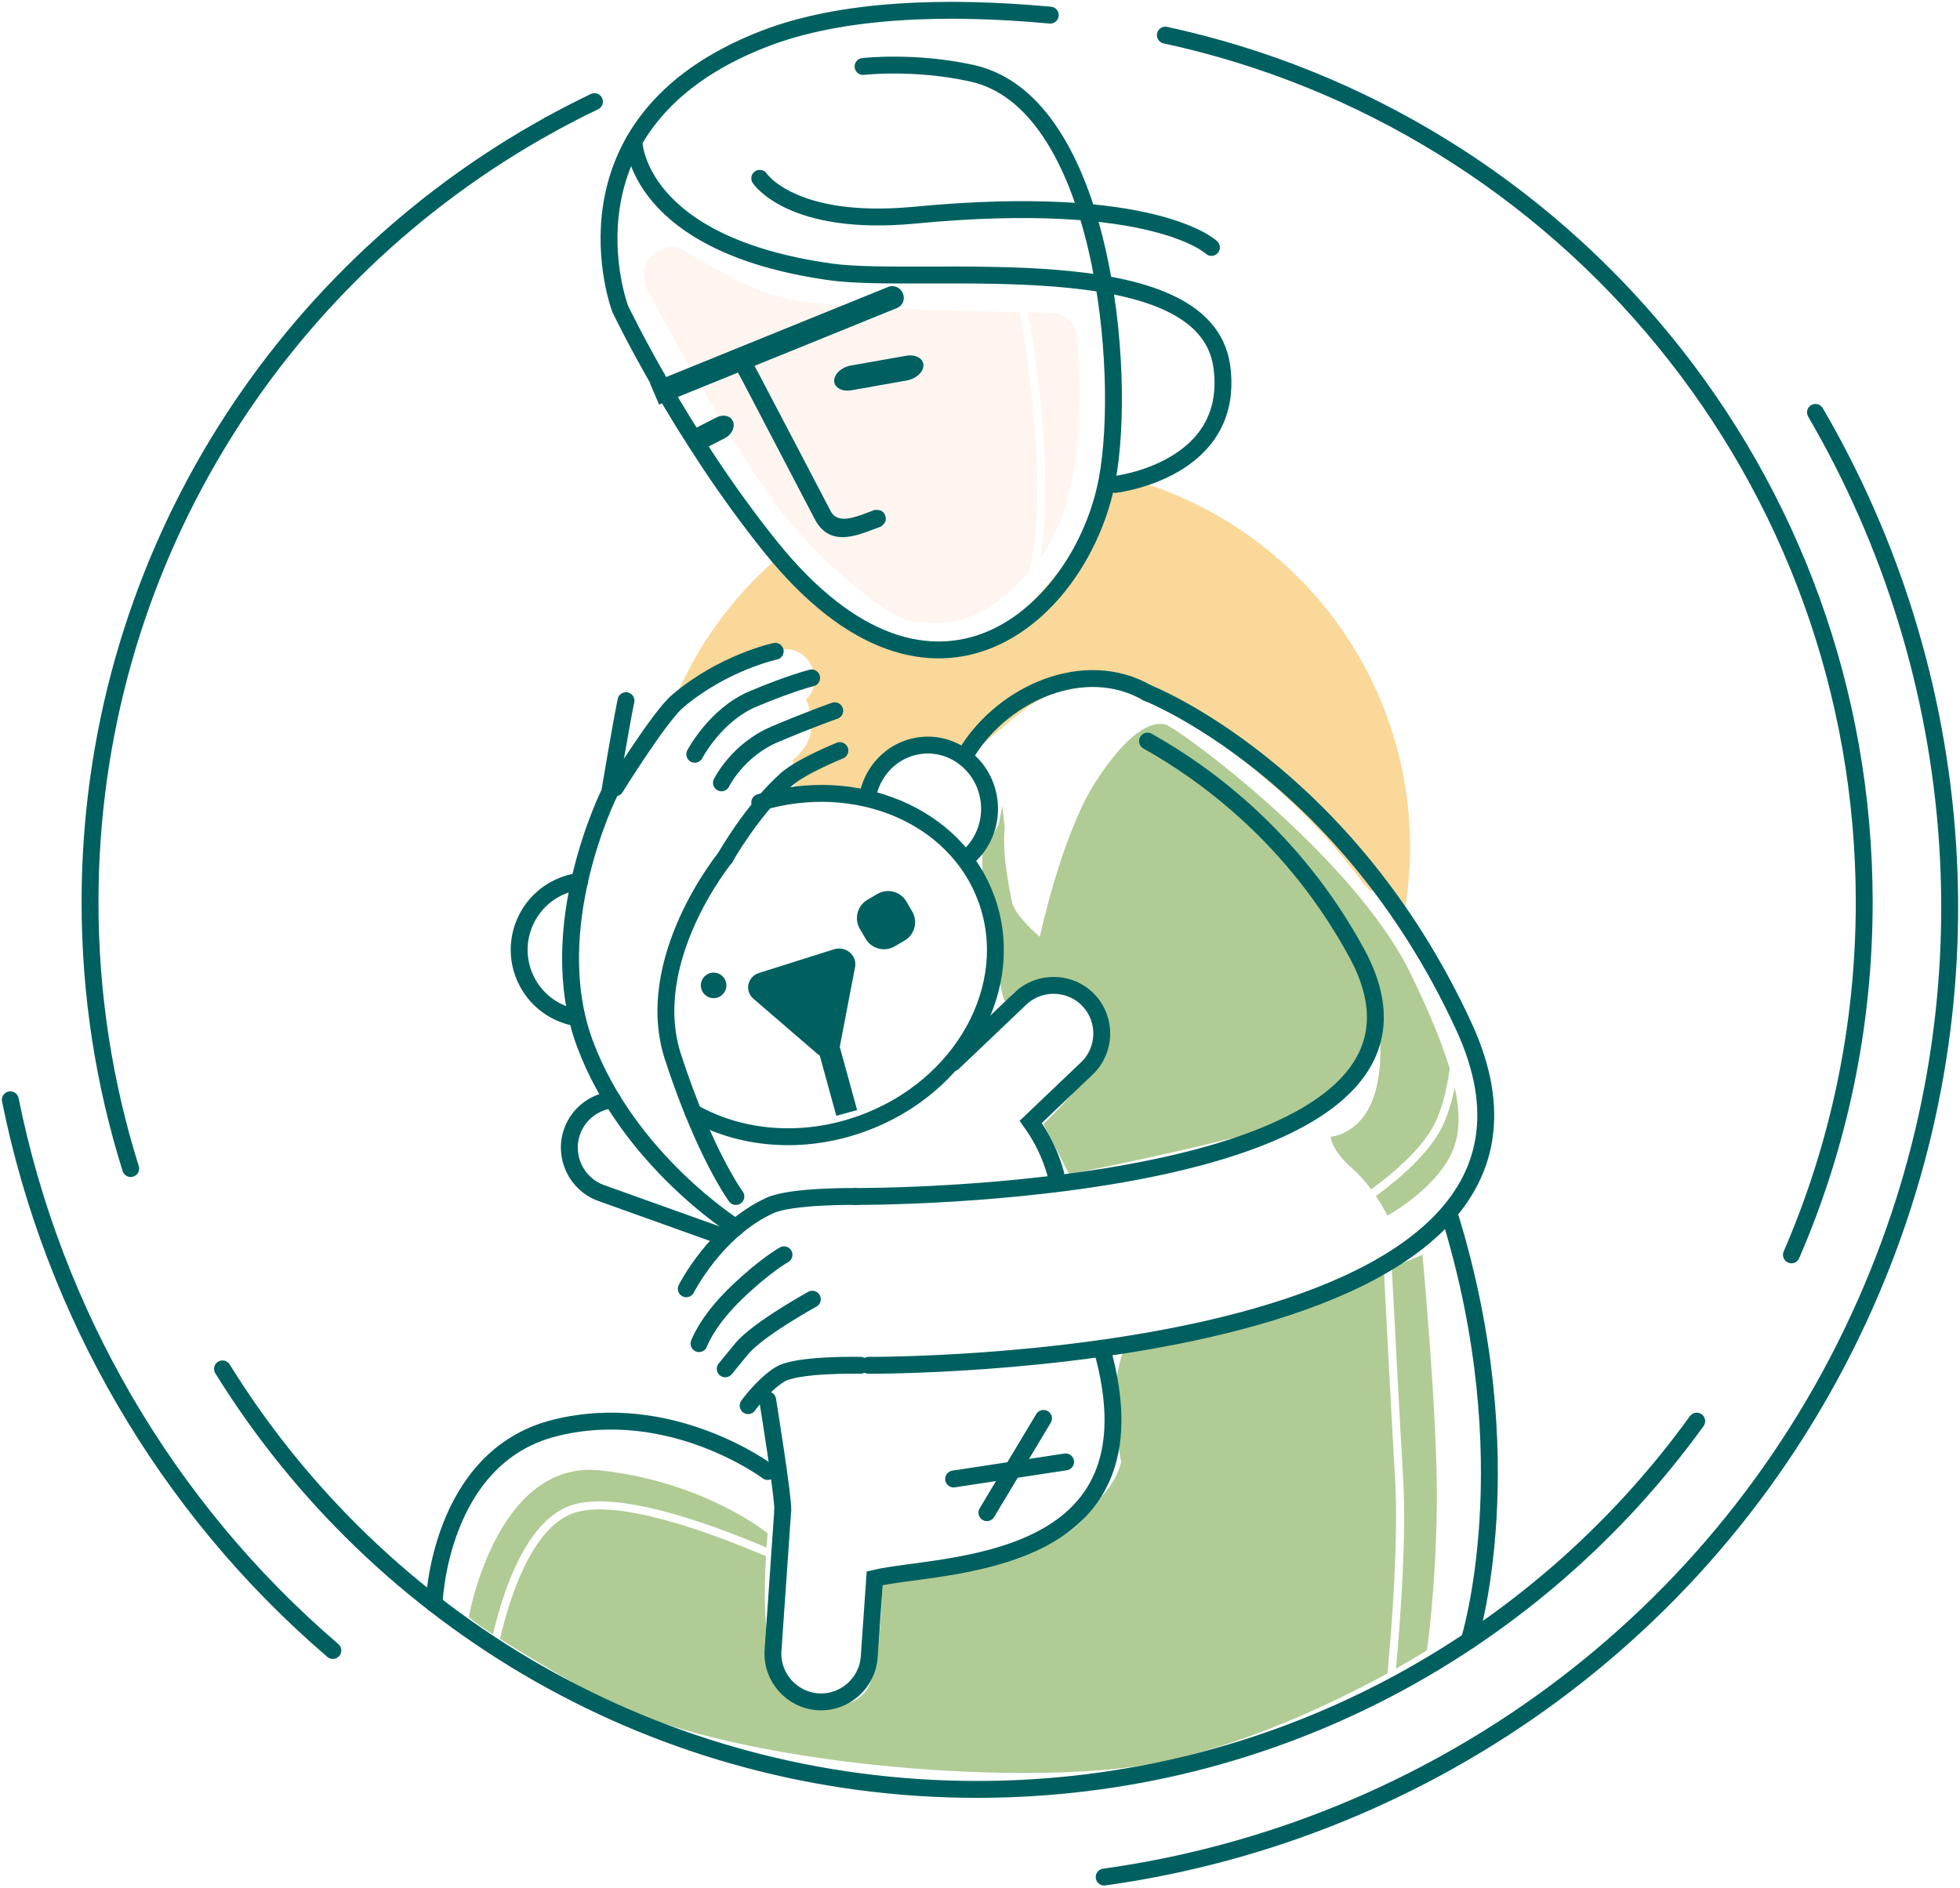 <svg xmlns="http://www.w3.org/2000/svg" width="380" height="366" viewBox="0 0 380 366" fill="none"><path d="M266.427 194.409C266.427 194.409 268.981 203.248 266.653 211.619C264.325 219.99 257.993 220.368 257.993 220.368C257.993 220.368 257.993 222.87 262.181 226.527C263.595 227.762 264.819 229.197 265.833 230.568C270.137 227.431 274.709 223.458 277.379 219.223C279.26 216.243 280.4 211.856 281.073 207.215C279.622 202.344 277.173 196.311 273.379 188.555C262.391 166.096 228.513 141.151 225.928 140.457C223.348 139.758 218.744 141.676 212.291 151.766C205.838 161.85 201.592 181.624 201.592 181.624C201.592 181.624 196.8 177.567 196.243 175.003C194.02 164.793 194.803 160.61 194.803 160.61L194.325 156.248L193.626 159.821L190.457 165.492V169.154C190.457 169.154 192.144 177.263 192.853 181.514C193.563 185.765 194.062 197.194 195.738 193.511C197.414 189.827 206.18 191.235 208.907 192.26C211.629 193.285 214.299 197.499 214.073 202.207C213.852 206.916 202.312 217.904 202.312 217.904L207.288 227.646C207.288 227.646 245.134 220.169 255.108 215.765C265.082 211.362 266.427 194.409 266.427 194.409Z" fill="#B0CB94"></path><path d="M278.709 220.063C275.882 224.535 271.168 228.644 266.754 231.866C268.178 233.983 268.982 235.665 268.982 235.665C268.982 235.665 276.591 231.508 280.427 225.402C282.592 221.96 283.564 217.83 282.04 210.856C281.305 214.388 280.243 217.635 278.709 220.063Z" fill="#B0CB94"></path><path d="M110.077 292.066C118.737 288.493 137.318 295.214 148.601 300.017C148.722 298.314 148.832 297.263 148.832 297.263C148.832 297.263 136.766 287.321 116.498 285.067C96.23 282.812 90.897 313.48 90.897 313.48C90.897 313.48 91.238 314.042 95.573 316.854C97.701 307.789 102.026 295.382 110.077 292.066Z" fill="#B0CB94"></path><path d="M270.474 286.769C269.743 274.015 268.798 255.965 268.304 246.411C266.06 247.378 263.401 248.534 260.437 249.853C251.367 253.894 218.235 260.699 218.235 260.699C218.235 260.699 216.653 263.952 216.248 269.706C215.839 275.46 217.357 283.416 217.357 283.416C217.357 283.416 216.721 287.462 211.861 291.845C209.738 296.128 205.234 298.682 200.258 300.116C196.169 301.299 191.729 301.819 187.493 302.26C183.379 302.691 179.459 303.863 175.328 304.105C174.582 304.147 173.936 304.042 173.358 303.847L168.613 305.192L171.109 305.655C171.109 305.655 170.967 321.851 168.429 326.911C165.891 331.971 157.709 331.793 152.018 326.527C147.866 322.686 148.082 308.892 148.507 301.703C137.488 296.995 118.901 290.148 110.693 293.521C103.236 296.595 98.99 308.887 96.936 317.725C100.362 319.896 105.717 323.143 114.109 327.967C136.258 340.7 186.668 345.76 215.796 342.97C236.18 341.015 257.83 330.532 269.002 324.404C269.938 314.231 271.125 298.219 270.474 286.769Z" fill="#B0CB94"></path><path d="M275.781 243.259C275.781 243.259 273.548 244.168 269.838 245.75C270.327 255.14 271.293 273.669 272.04 286.68C272.676 297.826 271.588 313.233 270.647 323.475C274.431 321.352 276.653 319.938 276.653 319.938C276.653 319.938 278.398 308.078 278.572 291.509C278.745 274.935 275.781 243.259 275.781 243.259Z" fill="#B0CB94"></path><g opacity="0.5"><path opacity="0.5" d="M202.374 102.848C202.216 104.74 201.974 106.469 201.696 108.119C210.498 96.468 209.689 74.892 208.816 65.375C208.569 62.695 206.341 60.641 203.651 60.609C202.421 60.593 200.945 60.572 199.342 60.546C201.354 72.459 203.498 89.406 202.374 102.848Z" fill="#FAD8C9"></path><path opacity="0.5" d="M199.6 110.72C200.136 108.339 200.562 105.696 200.809 102.716C201.928 89.316 199.757 72.354 197.75 60.52C184.119 60.283 161.155 59.658 153.073 58.039C146.772 56.778 138.9 52.448 132.941 48.691C129.284 46.389 124.576 49.269 124.922 53.578L124.986 54.377C125.043 55.096 125.248 55.79 125.59 56.431C128.401 61.66 142.095 86.873 150.855 98.334C160.656 111.156 173.767 120.573 177.414 120.573C180.856 120.573 188.927 123.116 199.6 110.72Z" fill="#FAD8C9"></path></g><path opacity="0.5" d="M215.248 91.912C210.414 106.537 196.972 125.843 180.745 125.827C179.583 125.827 178.632 125.512 177.854 125.013C166.362 125.349 159.431 115.176 151.69 107.356C141.963 115.475 134.37 126.043 129.809 138.103C134.906 132.359 141.9 128.071 151.091 126.016C157.082 124.676 160.056 132.48 156.23 135.57C156.435 135.943 156.614 136.348 156.751 136.81C158.253 142.002 156.64 144.887 153.666 147.383C153.823 148.019 153.96 148.697 154.044 149.474C154.265 151.539 153.986 153.279 153.403 154.834C158.49 154.015 163.561 154.514 168.564 155.817C168.669 155.397 168.805 154.966 169.047 154.535C171.312 150.415 174.228 145.917 178.842 144.23C182.169 143.016 185.364 143.993 187.807 146.064C195.921 140.972 199.814 133.636 210.682 133.121C222.516 132.559 231.397 140.031 240.309 146.905C249.405 153.925 257.661 162.107 264.319 171.308C264.482 171.45 264.65 171.566 264.813 171.734C265.117 172.055 265.385 172.396 265.674 172.727C268.297 171.97 271.397 172.901 272.395 176.211C273.026 172.344 273.388 168.387 273.388 164.335C273.378 128.88 248.496 99.248 215.248 91.912Z" fill="#F7B234"></path><path d="M222.474 134.341C210.236 127.299 194.686 134.477 187.697 145.513" stroke="#006060" stroke-width="3.274" stroke-miterlimit="10" stroke-linecap="round"></path><path d="M106.525 24.197C109.384 22.621 112.295 21.123 115.254 19.704" stroke="#006060" stroke-width="3.274" stroke-miterlimit="10" stroke-linecap="round"></path><path d="M25.337 226.538C20.219 210.243 17.455 192.901 17.455 174.919C17.455 109.995 53.425 53.478 106.526 24.203" stroke="#006060" stroke-width="3.274" stroke-miterlimit="10" stroke-linecap="round"></path><path d="M328.955 275.508C297.72 318.756 246.863 346.901 189.437 346.901C127.645 346.901 73.462 314.31 43.141 265.382" stroke="#006060" stroke-width="3.274" stroke-miterlimit="10" stroke-linecap="round"></path><path d="M225.934 6.809C303.391 23.54 361.431 92.453 361.431 174.918C361.431 199.207 356.397 222.318 347.317 243.269" stroke="#006060" stroke-width="3.274" stroke-miterlimit="10" stroke-linecap="round"></path><path d="M64.533 319.97C32 292.098 10.277 254.241 2 213.211" stroke="#006060" stroke-width="3.274" stroke-miterlimit="10" stroke-linecap="round"></path><path d="M351.977 79.947C381.672 130.794 387.364 194.693 361.709 252.655C334.105 315.025 277.005 355.152 214.072 363.896" stroke="#006060" stroke-width="3.274" stroke-miterlimit="10" stroke-linecap="round"></path><path d="M126.037 74.356L127.782 78.433L173.93 59.705C175.028 59.258 175.528 57.981 175.044 56.851C174.566 55.727 173.289 55.175 172.196 55.622L126.037 74.356Z" fill="#006060"></path><path d="M179.033 70.777C178.996 69.458 177.493 68.649 175.67 68.969L164.976 70.861C163.147 71.187 161.692 72.527 161.723 73.851C161.76 75.17 163.263 75.98 165.081 75.659L175.775 73.767C177.609 73.447 179.07 72.107 179.033 70.777Z" fill="#006060"></path><path d="M142.117 81.713C141.67 80.604 140.252 80.247 138.938 80.914L132.475 84.198C132.737 84.493 132.963 84.808 133.131 85.171C133.578 86.138 134.109 87.047 134.66 87.935L140.536 84.95C141.855 84.272 142.564 82.827 142.117 81.713Z" fill="#006060"></path><path d="M145.759 69.925L147.235 72.711C149.532 77.041 160.935 98.87 161.124 99.237C162.48 101.555 165.701 100.325 168.276 99.348C168.665 99.201 169.043 99.053 169.501 98.891C169.501 98.891 171.124 98.544 171.608 99.905C172.165 101.466 170.656 102.133 170.656 102.133C170.352 102.243 169.931 102.401 169.495 102.569C165.675 104.025 160.888 105.848 158.092 100.882L158.061 100.83C158.024 100.761 144.319 74.55 144.319 74.55L142.716 71.549C142.716 71.549 142.317 70.278 143.615 69.516C144.997 68.706 145.759 69.925 145.759 69.925Z" fill="#006060"></path><path d="M167.329 12.889C167.329 12.889 177.287 11.722 188.491 14.213C213.861 19.846 218.586 72.07 214.65 93.016C209.836 118.597 181.15 145.491 149.384 105.99C131.801 84.13 120.24 59.868 120.24 59.868C120.24 59.868 106.556 23.756 147.981 7.587C163.351 1.586 183.861 1.123 203.625 2.931" stroke="#006060" stroke-width="3.274" stroke-miterlimit="10" stroke-linecap="round"></path><path d="M122.889 27.393C122.889 27.393 123.199 47.477 161.176 52.732C179.311 55.238 233.657 47.319 236.884 71.082C239.621 91.245 216.189 93.914 216.189 93.914" stroke="#006060" stroke-width="3.274" stroke-miterlimit="10" stroke-linecap="round"></path><path d="M147.298 155.57C166.032 149.989 185.359 158.045 191.255 174.314C197.409 191.282 186.621 210.757 167.162 217.814C155.58 222.013 143.536 220.868 134.387 215.671" stroke="#006060" stroke-width="3.274" stroke-miterlimit="10" stroke-linecap="round"></path><path d="M187.471 166.322C190.377 163.878 192.116 160.058 191.817 155.896C191.328 149.117 185.605 143.999 179.042 144.472C173.756 144.855 169.531 148.739 168.338 153.773" stroke="#006060" stroke-width="3.274" stroke-miterlimit="10" stroke-linecap="round"></path><path d="M110.63 197.057C106.962 196.09 103.73 193.584 101.965 189.895C98.78 183.232 101.607 175.244 108.281 172.054C109.616 171.419 111.003 171.019 112.396 170.846" stroke="#006060" stroke-width="3.274" stroke-miterlimit="10" stroke-linecap="round"></path><path d="M147.146 188.624L161.687 184.036C163.967 183.316 166.216 185.208 165.78 187.483L162.827 202.864C162.454 204.819 160.005 205.629 158.471 204.304L146.053 193.605C144.309 192.092 144.913 189.328 147.146 188.624Z" fill="#006060"></path><path d="M167.83 181.997L166.695 180.058C165.555 178.109 166.217 175.576 168.172 174.436L170.111 173.301C172.06 172.16 174.593 172.822 175.728 174.777L176.863 176.716C178.004 178.666 177.342 181.199 175.387 182.339L173.448 183.474C171.498 184.609 168.971 183.947 167.83 181.997Z" fill="#006060"></path><path d="M158.607 195.539L164.157 215.76" stroke="#006060" stroke-width="4.188" stroke-miterlimit="10"></path><path d="M204.698 227.641C203.679 223.883 201.987 220.489 199.837 217.493L210.72 207.126C214.441 203.584 214.582 197.635 211.041 193.915C207.494 190.194 201.55 190.052 197.83 193.594L184.771 206.033" stroke="#006060" stroke-width="3.274" stroke-miterlimit="10" stroke-linecap="round"></path><path d="M151.756 292.791L149.874 319.943C149.517 325.072 153.421 329.555 158.55 329.912C163.679 330.269 168.161 326.365 168.519 321.236L169.58 305.971C182.208 302.97 225.955 304.773 213.616 261.383" stroke="#006060" stroke-width="3.274" stroke-miterlimit="10" stroke-linecap="round"></path><path d="M148.832 271.404C148.832 271.404 151.917 290.432 151.754 292.792" stroke="#006060" stroke-width="3.274" stroke-miterlimit="10" stroke-linecap="round"></path><path d="M118.749 213.211C115.291 213.584 112.169 215.875 110.924 219.349C109.19 224.189 111.733 229.564 116.573 231.293L140.462 239.843" stroke="#006060" stroke-width="3.274" stroke-miterlimit="10" stroke-linecap="round"></path><path d="M138.354 193.506C139.721 193.506 140.829 192.398 140.829 191.031C140.829 189.664 139.721 188.556 138.354 188.556C136.987 188.556 135.879 189.664 135.879 191.031C135.879 192.398 136.987 193.506 138.354 193.506Z" fill="#006060"></path><path d="M222.475 134.341C222.475 134.341 260.925 149.38 283.805 198.971C314.557 265.624 168.412 264.683 168.412 264.683" stroke="#006060" stroke-width="3.274" stroke-miterlimit="10" stroke-linecap="round"></path><path d="M222.475 143.673C233.637 149.91 250.957 162.47 263.08 184.85C288.961 232.623 165.838 231.955 165.838 231.955" stroke="#006060" stroke-width="3.274" stroke-miterlimit="10" stroke-linecap="round"></path><path d="M281.072 235.666C295.797 283.381 284.84 318.037 284.84 318.037" stroke="#006060" stroke-width="3.274" stroke-miterlimit="10" stroke-linecap="round"></path><path d="M165.833 231.956C165.833 231.956 153.421 231.793 149.254 233.705C138.744 238.529 133.053 249.848 133.053 249.848" stroke="#006060" stroke-width="3.274" stroke-miterlimit="10" stroke-linecap="round"></path><path d="M152.001 243.259C152.001 243.259 148.37 245.25 142.7 250.705C137.035 256.165 135.521 260.479 135.521 260.479" stroke="#006060" stroke-width="3.274" stroke-miterlimit="10" stroke-linecap="round"></path><path d="M157.493 251.872C157.493 251.872 146.92 257.679 143.762 261.52L140.604 265.367" stroke="#006060" stroke-width="3.274" stroke-miterlimit="10" stroke-linecap="round"></path><path d="M166.832 264.683C166.832 264.683 154.477 264.399 151.182 266.459C147.888 268.519 145.045 272.503 145.045 272.503" stroke="#006060" stroke-width="3.274" stroke-miterlimit="10" stroke-linecap="round"></path><path d="M119.316 152.717C119.316 152.717 127.855 138.928 131.366 135.944C140.22 128.403 150.299 126.259 150.299 126.259" stroke="#006060" stroke-width="3.274" stroke-miterlimit="10" stroke-linecap="round"></path><path d="M139.877 151.765C139.877 151.765 142.967 145.402 150.282 142.322C157.596 139.243 161.837 137.787 161.837 137.787" stroke="#006060" stroke-width="3.274" stroke-miterlimit="10" stroke-linecap="round"></path><path d="M134.701 146.227C134.701 146.227 138.679 138.576 145.999 135.496C153.319 132.417 157.36 131.424 157.36 131.424" stroke="#006060" stroke-width="3.274" stroke-miterlimit="10" stroke-linecap="round"></path><path d="M140.609 166.254C140.609 166.254 145.728 157.126 152.417 151.135C155.339 148.518 162.832 145.513 162.832 145.513" stroke="#006060" stroke-width="3.274" stroke-miterlimit="10" stroke-linecap="round"></path><path d="M121.366 135.833C120.42 140.347 118.197 153.626 118.197 153.626C118.197 153.626 105.023 179.832 113.41 202.35C121.797 224.867 142.664 237.962 142.664 237.962" stroke="#006060" stroke-width="3.274" stroke-miterlimit="10" stroke-linecap="round"></path><path d="M148.832 285.271C148.832 285.271 130.036 271.172 107.518 276.848C85.001 282.523 84.16 310.91 84.16 310.91" stroke="#006060" stroke-width="3.274" stroke-miterlimit="10" stroke-linecap="round"></path><path d="M140.609 166.254C140.609 166.254 124.345 186.123 130.488 204.946C136.631 223.764 142.669 231.956 142.669 231.956" stroke="#006060" stroke-width="3.274" stroke-miterlimit="10" stroke-linecap="round"></path><path d="M147.299 34.57C147.299 34.57 153.468 43.998 177.346 41.712C223.731 37.266 234.866 47.965 234.866 47.965" stroke="#006060" stroke-width="3.274" stroke-miterlimit="10" stroke-linecap="round"></path><path d="M184.887 286.722L206.595 283.411" stroke="#006060" stroke-width="3.274" stroke-miterlimit="10" stroke-linecap="round"></path><path d="M202.312 274.978L191.34 293.249" stroke="#006060" stroke-width="3.274" stroke-miterlimit="10" stroke-linecap="round"></path></svg>